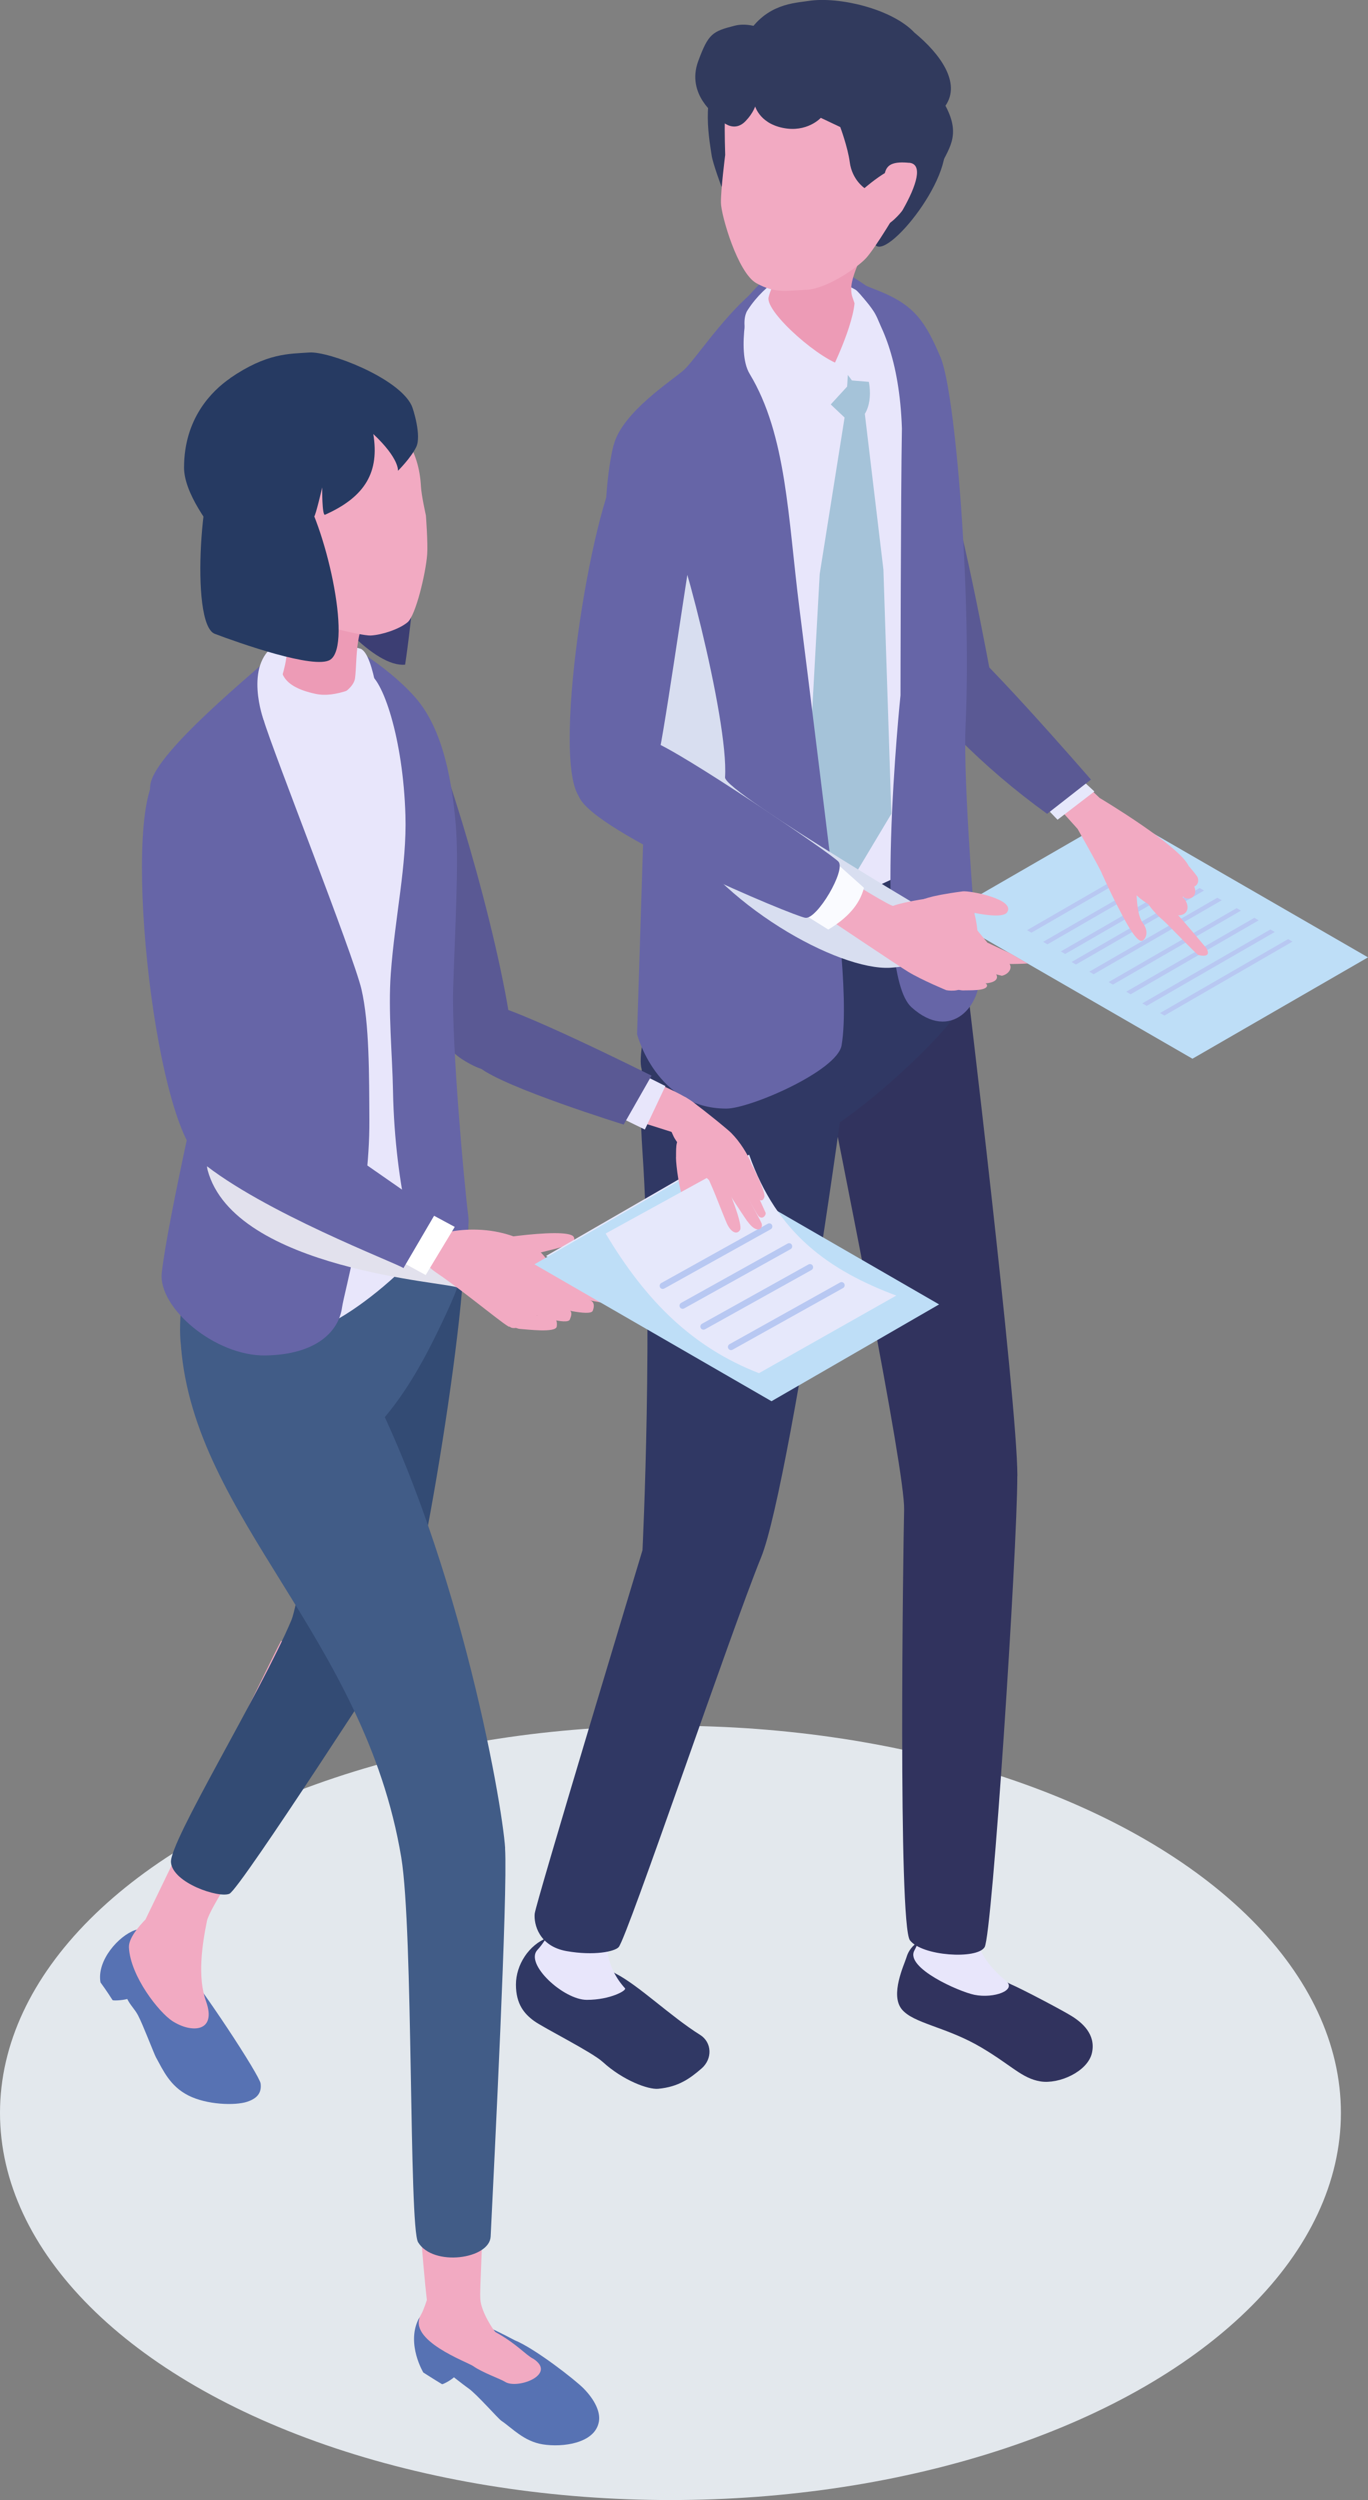 <?xml version="1.0" encoding="UTF-8"?>
<svg xmlns="http://www.w3.org/2000/svg" viewBox="0 0 173.7 317.39">
  <rect x="0" y="0" width="173.7" height="317.39" fill="#808080" stroke="none"/>
  <defs>
    <style>
      .cls-1 {
        fill: #b8c8f2;
      }

      .cls-1, .cls-2, .cls-3, .cls-4, .cls-5, .cls-6, .cls-7, .cls-8, .cls-9, .cls-10, .cls-11, .cls-12, .cls-13, .cls-14, .cls-15, .cls-16, .cls-17, .cls-18, .cls-19, .cls-20, .cls-21, .cls-22, .cls-23 {
        stroke-width: 0px;
      }

      .cls-24 {
        isolation: isolate;
      }

      .cls-2 {
        fill: #a5c3d9;
      }

      .cls-3 {
        fill: #5772b3;
      }

      .cls-4 {
        fill: #fff;
      }

      .cls-5 {
        fill: #bedef7;
      }

      .cls-6 {
        fill: #313a5d;
      }

      .cls-7 {
        fill: #e3e8ed;
      }

      .cls-7, .cls-15, .cls-19 {
        mix-blend-mode: multiply;
      }

      .cls-8 {
        fill: #fafbff;
      }

      .cls-9 {
        fill: #a5b7e8;
      }

      .cls-10 {
        fill: #ed9bb6;
      }

      .cls-11 {
        fill: #415c87;
      }

      .cls-12 {
        fill: #e8e6fb;
      }

      .cls-13 {
        fill: #263a62;
      }

      .cls-14 {
        fill: #334b74;
      }

      .cls-15 {
        fill: #d8def0;
      }

      .cls-16 {
        fill: #f2aac2;
      }

      .cls-17 {
        fill: #3c3e73;
      }

      .cls-18 {
        fill: #e6e8fb;
      }

      .cls-19 {
        fill: #e2e1ed;
      }

      .cls-20 {
        fill: #303864;
      }

      .cls-21 {
        fill: #6665a7;
      }

      .cls-22 {
        fill: #31335e;
      }

      .cls-23 {
        fill: #5a5994;
      }
    </style>
  </defs>
  <g class="cls-24">
    <g id="_レイヤー_2" data-name="レイヤー 2">
      <g id="_レイヤー_1-2" data-name="レイヤー 1">
        <g>
          <ellipse class="cls-7" cx="85.13" cy="268.24" rx="85.13" ry="49.15"/>
          <g>
            <g>
              <g>
                <polygon class="cls-5" points="173.7 121.54 151.41 134.41 130.47 122.32 119.88 116.21 142.17 103.34 173.7 121.54"/>
                <g>
                  <polygon class="cls-1" points="152.88 113.06 136.62 122.45 136.06 122.13 152.32 112.74 152.88 113.06"/>
                  <polygon class="cls-1" points="155.13 114.29 138.87 123.68 138.31 123.36 154.57 113.97 155.13 114.29"/>
                  <polygon class="cls-1" points="157.57 115.61 141.31 125 140.76 124.68 157.02 115.29 157.57 115.61"/>
                  <polygon class="cls-1" points="159.82 116.84 143.56 126.23 143 125.9 159.27 116.52 159.82 116.84"/>
                  <polygon class="cls-1" points="161.86 118.32 145.6 127.7 145.04 127.38 161.31 118 161.86 118.32"/>
                  <polygon class="cls-1" points="164.11 119.54 147.85 128.93 147.29 128.61 163.56 119.22 164.11 119.54"/>
                  <polygon class="cls-1" points="147.22 109.02 130.96 118.41 130.41 118.09 146.67 108.7 147.22 109.02"/>
                  <polygon class="cls-1" points="149.26 110.5 133 119.89 132.45 119.57 148.71 110.18 149.26 110.5"/>
                  <polygon class="cls-1" points="151.51 111.72 135.25 121.11 134.69 120.79 150.96 111.4 151.51 111.72"/>
                </g>
              </g>
              <g>
                <g>
                  <g>
                    <path class="cls-16" d="m148.75,115.41c.67.52,3.37-4.66,2.21-5.41-1.09-2.59-11.34-8.7-11.34-8.7l-3.39-3.24-4.26,1.77,4.86,5.41s2.49,4.37,3.16,5.78c.35.75,1.32.1,4.27,2.6,2.68,2.47,4.11,1.48,4.49,1.77Z"/>
                    <path class="cls-16" d="m139.98,111.04c.4.91,1.27,2.76,1.84,3.85.67,1.27,2.51,5.09,3.3,4.5.42-.31.76-1.15,0-2.19-1.36-1.87-.46-7.44-1.24-8.2-.78-.77-4.69.27-3.91,2.04Z"/>
                  </g>
                  <polygon class="cls-18" points="136.62 98.32 138.96 100.48 134.28 104.07 132.3 102.01 136.62 98.32"/>
                </g>
                <path class="cls-23" d="m120.74,80.4c2.26.65,17.78,18.57,17.78,18.57l-5.56,4.35c-8.25-5.94-15.09-13-19.12-19.01l6.9-3.91Z"/>
                <path class="cls-23" d="m119.91,60.77c1.62,1.7,5.9,25.02,5.9,25.02l-7,.93c-4.09-9.31-6.42-18.86-6.83-26.08l7.93.13Z"/>
                <path class="cls-16" d="m149.06,110.47c.14.52.63,1.01,1,1.38.33.33.41.39.77.7.82.32,1.61-.35,1.2-1.25-.34-.46-1.44-1.95-2.01-1.9-.24.02-.44.1-.59.22-.24.19-.36.49-.36.85Z"/>
                <path class="cls-16" d="m145.69,114.56c.25.58,1.4,1.8,1.88,2.17.43.33,4.13,4.21,4.58,4.51.99.24,1.59.04.98-.93-.46-.48-5.34-6.54-5.99-6.39-.28.06-1.5.24-1.45.64Z"/>
                <path class="cls-16" d="m147.84,111.38c.31.68,1,1.29,1.53,1.75.47.42.58.49,1.07.87,1.03.35,1.76-.6,1.04-1.76-.51-.59-2.19-2.47-2.84-2.36-.7.12-.96.73-.8,1.5Z"/>
                <path class="cls-16" d="m146.12,113.35c.31.76,1.13,1.39,1.75,1.88.55.44.69.51,1.28.91,1.28.32,2.12-.61,1.34-1.88-.59-.63-2.3-2.87-3.14-2.69-.92.2-1.33.91-1.23,1.77Z"/>
              </g>
            </g>
            <g>
              <path class="cls-9" d="m121.96,78.84s-1.88-29.2-4.18-32.81c-8.97-11.94-18.53-4.03-17.77,2.33.76,6.37,7.48,33.85,12.98,36.58,5.5,2.73,7.97.22,8.97-6.11Z"/>
              <g>
                <g>
                  <path class="cls-22" d="m128.53,251.99c-1.33-.58-3.22-1.98-4.11-3.72-.45-.88.04-3.32-4.2-2.85-4.24.47-4.89,2.31-5.16,3.18-.27.87-2.05,4.63-.57,6.47,1.48,1.84,5.69,2.23,10.17,4.9,3.82,2.27,5.1,3.88,7.44,4.27,2.34.39,6.02-1.24,6.55-3.62.53-2.38-1.3-3.89-2.64-4.71-1.34-.82-6.15-3.34-7.48-3.92Z"/>
                  <path class="cls-12" d="m124.29,240.17l-7.6-.22c-.43,2.01,1.23,4.3-.59,7.68-1.18,2.19,5.63,5.21,7.63,5.62,2.46.5,5.48-.59,3.96-1.81-1.99-1.6-5.65-5.41-3.4-11.27Z"/>
                  <path class="cls-22" d="m129.18,187.38c0-9.51-6.64-64.52-6.64-64.52l-18.54,9.47c3,15.22,10.92,54.34,10.8,59.32-.12,4.98-.78,52.68.74,54.68,1.52,2,8.51,2.46,9.48.87.97-1.59,4.15-50.31,4.15-59.82Z"/>
                </g>
                <path class="cls-20" d="m121.15,111.1c1.35,3.57,1.02,15.97,1.02,15.97.89,1.84-17.7,19.67-22.89,18.56-3.28-.7-17.49-9.07-17.79-9.88-.98-2.59,3.56-17.21,4.05-19.7.99-5.02,15.75-9.54,21.63-10.67,2.78-.53,12.63,2.15,13.99,5.72Z"/>
                <g>
                  <path class="cls-20" d="m89.07,262.61c1.42-1.22,1.34-3.32-.17-4.27-3.78-2.37-7.76-6.26-10.71-7.78-1.77-.91-6.35-5.44-8.69-4.55-2.34.89-3.99,3.43-3.99,5.94s1.09,3.73,2.29,4.61c1.2.88,7.35,3.95,8.73,5.21,2.57,2.35,5.78,3.53,7.04,3.41,2.63-.24,4.09-1.36,5.5-2.57Z"/>
                  <path class="cls-12" d="m78.81,240l-6.45-2.57s-1.23,7-4.13,10.13c-1.63,1.75,3.3,6.33,6.28,6.33s5.1-1.2,4.85-1.47c-4.92-5.41-.54-12.41-.54-12.41Z"/>
                  <path class="cls-20" d="m84.1,121.07c-.47,1.18-3.55,9.96-2.53,25.05,1.44,21.27.01,50.68.01,50.68,0,0-13.57,44.86-13.69,46.16-.12,1.3.53,4.12,4.05,4.74,3.52.62,6.11.05,6.61-.5,1.09-1.2,14.23-40.02,18.1-49.51,3.87-9.48,13.5-76.39,12.45-78.62-4.47-9.54-20.15-10.14-25.01,2Z"/>
                </g>
              </g>
              <g>
                <path class="cls-21" d="m99.06,33.81c-4.2,2.82-10.64,12.33-10.64,12.33l11.92,69.33,18.76-8.7.58-58.09s-7.02-10.68-8.7-11.73c-1.68-1.05-7.72-5.97-11.92-3.14Z"/>
                <path class="cls-12" d="m99.11,35.93c-4.2,2.82-10.69,10.53-10.69,10.53l11.97,71.13,18.76-8.7.58-58.09s-7.51-11.81-9.19-12.86c-1.68-1.05-7.22-4.84-11.43-2.02Z"/>
                <path class="cls-2" d="m112.17,72.31l-2.36-19.77c1.22-1.95.48-5.26-.3-6.14-.68-.77-3.32-3.36-3.32-3.36l-2.52,6.59,3.57,3.38-3.16,19.87-1.84,33.47,5.98,5.26,4.96-8.29-1.01-31.01Z"/>
                <path class="cls-21" d="m105.32,34.56s2.9,1.01,6.39,2.42c4.47,1.81,5.83,3.96,7.71,8.37,1.89,4.41,3.96,29.95,3.18,46.85-.33,7.07,1.27,26.87,1.74,31.08.47,4.21-3.56,9.16-8.61,4.59-5.04-4.57-1.39-39.6-1.39-39.6,0,0,.03-25.42.18-33.89-.6-17.5-9.22-19.82-9.22-19.82Z"/>
                <path class="cls-21" d="m77.92,56.51c1.09-4.24,7.6-8.31,8.96-9.58,1.36-1.27,4.7-6.34,8.42-9.59,0,0-1.91,7.15-.11,10.13,4.69,7.77,4.86,18.26,6.31,29.71,1.45,11.45,4.21,34.02,4.21,34.02,0,0,2.23,15.15,1.15,21.51-.55,3.24-11.62,8.03-14.63,8.03-8.91,0-11.34-9.44-11.34-9.44l.99-31.28c-3.12-12.04-3.08-18.19-4.75-28.31-.56-3.44-.3-10.98.78-15.22Z"/>
                <path class="cls-15" d="m85.38,104.23c5.97,10.7,21.1,19,27.65,18.63,6.55-.38,9.31-4.44,9.31-4.44,0,0-30.41-17.82-30.28-19.73.51-7.31-6.1-32.31-7.56-33.51-3.99-3.28-4.98-.29-4.48,4.11.22,1.96-.04,25.27,5.35,34.94Z"/>
              </g>
              <g>
                <path class="cls-12" d="m106.76,37.98c1.61.62.8,11.1.8,11.1l-6.15,6.71s-8.85-12.74-6.48-16.42c2.37-3.68,5.89-5.09,5.89-5.09,0,0,4.89,3.3,5.94,3.7Z"/>
                <path class="cls-10" d="m108.23,37.71c.61,1.93,1.02,1.8,1.42,4.11.37,2.09.55,5.11-2.35,4.65-2.89-.46-10.13-6.82-9.71-8.72.43-1.9,1.91-2.65.15-8.78-1.25-4.35-.42-5.53-.42-5.53,0,0,6.83,2.34,11.82,7.35,1.26,1.27-1.74,4.33-.91,6.93Z"/>
                <path class="cls-12" d="m113.91,48.78l-5.74-.48c-1.45-2.08-2.25-2.05-2.25-2.05,0,0,3.5-7.28,2.4-9.45,0,0,1.15.56,2.57,2.66,1.43,2.1,3.02,9.32,3.02,9.32Z"/>
                <g>
                  <path class="cls-6" d="m91.67,9.62c-2.92,1.86-1.44,9.08-1.31,10.1.14,1.01,1.25,3.98,1.25,3.98,0,0,3.74-3.88,4.35-8.22.59-4.23-3.36-6.46-4.29-5.86Z"/>
                  <path class="cls-6" d="m119.66,17.24c-1.17-2.31-5.56,0-7.44,1.2-2.92,1.86-2.88,11.53-2.74,12.55.14,1.01,1.57-.04,1.57-.04,1.26,2.59,10.88-9.23,8.62-13.71Z"/>
                  <path class="cls-16" d="m102.34,36.79c-2.61.12-3.92.47-6.29-.83-2.38-1.31-4.49-8.64-4.51-10.21-.03-1.57.54-6.08.54-6.08,0,0-.1-3.08-.04-4.38.52-10.81,10.75-15.6,19.62-11.3,11.28,5.47,6.69,14.2,2.97,21.52-.57,1.13-3.51,6.02-4.68,7.28-1.18,1.26-5,3.89-7.61,4.01Z"/>
                  <path class="cls-6" d="m120.05,13.42c1.99-2.88-.63-6.55-3.93-9.27-2.86-3.04-9.62-4.61-13.4-4.04-1.89.29-5.4.36-7.85,4.28-2.45,3.92.94,8.88.94,8.88,0,0,.46,2.31,3.56,2.96,3.11.65,4.85-1.27,4.85-1.27l2.47,1.17s.95,2.52,1.21,4.48c.3,2.23,1.87,3.27,1.87,3.27,0,0,5.62-4.9,5.29-1.47.83.32,2.19,3.64,4.15-.89,1.1-2.55,2.94-4.17.84-8.09Z"/>
                  <path class="cls-6" d="m93.3,3.26c2.84-.73,6.63,1.76,7.63,3.5l-4.82,4.99s.42,1.64-1.4,3.58c-1.81,1.94-3.69-.58-3.69-.58,0,0-3.95-2.72-2.36-7,1.29-3.49,1.8-3.77,4.64-4.49Z"/>
                  <path class="cls-16" d="m115.44,20.66c1.78.17.97,2.86-.83,6.01-.19.34-1.85,2.2-2.47,1.9-.89-.44-.29-3.47-.15-4.07.55-2.25-.4-4.21,3.45-3.83Z"/>
                </g>
              </g>
            </g>
            <g>
              <path class="cls-23" d="m52.73,89.05c-2.16-2.07,1.5,20.18.75,22.03-1.22,3.03-1.23,19.27,5.17,23.38,8.47,5.44,5.96-5.85,5.96-5.85-2.32-14.09-9.52-37.28-11.88-39.55Z"/>
              <g>
                <g>
                  <g>
                    <path class="cls-3" d="m12.76,251.67c-.5-2.79,2.34-5.94,4.41-6.64,2.04-.69,3.31,1.03,4.22,2.12,4.55,5.48,11.58,16.39,11.7,17.35s-.18,1.83-1.72,2.33c-1.53.5-5.1.39-7.45-.8-2.35-1.19-3.21-3.21-4.11-4.83-.26-.47-1.64-4.12-2.28-5.34-.41-.78-1.01-1.32-1.37-2.08-.77.2-1.82.22-1.87.14-.71-1.13-1.54-2.26-1.54-2.26Z"/>
                    <path class="cls-16" d="m26.28,243.87c.64-3.12,17.69-26.94,18.5-28.36l-9.08-7.22c-1.33,2.43-14,28.74-17.23,35.4-.82.84-2.16,2.38-2.1,3.55.19,3.66,3.82,8.25,5.53,9.35,2.42,1.56,5.68,1.42,4.25-2.55-1.08-3.01-.51-7.06.13-10.18Z"/>
                  </g>
                  <path class="cls-14" d="m44.17,166.6s-5.93,36.13-7.16,39.06c-3.9,9.28-15.54,28.17-15.3,30.78.23,2.61,6.06,4.56,7.42,3.98,1.36-.58,21.58-31.98,21.58-31.98,2.81-5.01,10.14-51.43,7.77-52.66-6.59-3.42-14.31,10.81-14.31,10.81Z"/>
                </g>
                <g>
                  <g>
                    <path class="cls-3" d="m53.74,301.18s-2.12-3.53-.65-6.65c1.46-3.12,9.97,1.37,12.28,2.58,2.57,1.05,7.68,5.04,8.74,6.12,1.39,1.42,2.16,2.97,1.93,4.22-.49,2.75-4.61,3.28-7.13,2.87-2.4-.39-3.83-2.03-5.26-3-.41-.28-3.09-3.34-4.13-4.08-.67-.48-1.27-.96-1.88-1.43-.55.48-1.45.92-1.52.87-1.06-.64-2.4-1.5-2.4-1.5Z"/>
                    <path class="cls-16" d="m67.7,299.45c-1-.52-2.07-1.88-4.78-3.38-.17-.09-1.84-2.53-1.93-4.19-.09-1.67.26-5.57.26-10.66,0-10.62-8.23-9.59-7.85,1.16.09,2.52.6,7.98.8,9.62-.04.08-.36,1.19-.75,1.87-1.85,3.23,5.92,6,6.64,6.52,1.12.8,3.55,1.67,4,1.97,1.53,1.04,6.72-.89,3.62-2.91Z"/>
                  </g>
                  <path class="cls-11" d="m64.14,234.65c-.35-5.73-6.2-39.19-19.12-62.33,1.02-.7-22.04-1.42-22.04-1.42,1.71,21.85,23.32,36.96,27.97,64.91,1.55,9.32.95,46.91,2.14,48.86,1.93,3.14,9.07,2.13,9.21-.73.47-9.7,2.18-43.56,1.83-49.29Z"/>
                </g>
                <path class="cls-11" d="m59.44,155.93c-.2,2.26.23,4.35-2.66,10.58-2.85,6.14-6.97,14.49-14.04,18.77-2.61,1.58-6.09.85-8.76-.62-2.67-1.47-6.6-2.36-10.48-11.64-2.02-4.84,1.32-17.95,2.42-19.52,2.68-3.81,15.22,4.34,19.22.63,2.26-2.1,14.54-3.5,14.3,1.8Z"/>
              </g>
              <path class="cls-12" d="m23.6,96.16c2.06-3.36,6.41-9.86,14.78-12.95,7.92-2.93,17.38,9.62,17.71,13.13.46,4.97,1.84,10.33,1.43,14.95-.41,4.62-3.57,7.11-4.08,11.51-.82,7.04.71,9.57,1.03,10.79,2.6,10.12,3.59,14.83,2.5,19.65-1.1,4.83-14.44,16.75-19.83,16.06-5.38-.69-12.31-3.59-14.27-6.24-1.96-2.64,5.69-24.17,6.31-28.89.84-6.41-16.37-20.38-5.58-38.01Z"/>
              <g>
                <path class="cls-12" d="m23.74,102.03c1.1-4.61,5.6-13.12,9.57-16.71l9.61-2.93s8.18,3.83,11.57,8.97c3.39,5.14,2.24,20.04,1.58,25.32-.66,5.28.19,30.47.19,30.47,0,0-14.54,15.11-21.35,15.22-7.03.12-7.53-19.14-7.8-31.86-.26-12.13-3.9-26.24-3.37-28.49Z"/>
                <g>
                  <path class="cls-21" d="m43.5,81.44s5.29,2.72,9.13,6.99c3.83,4.27,4.8,11.4,5.23,16.16.44,4.83-.12,14.13-.32,20.93-.2,6.99,1.38,24.7,1.92,28.85.54,4.15-4.31,8.7-5.93,6.48-.4-.56-3.4-9.58-3.63-22.41-.08-4.51-.63-10.02-.28-14.83.53-7.23,2.05-13.76,1.86-20.09-.29-9.84-2.93-17.5-4.79-18.08-2.49-.77-3.19-4-3.19-4Z"/>
                  <path class="cls-21" d="m19.13,99.39c1-4.21,12.85-13.82,16.47-17.09,0,0-3.07,5.8-2.12,9.11,1.05,3.67,11.39,29.81,12.41,34.16,1.02,4.34.98,10.99,1.01,16.64.06,10.62-3.19,21.78-3.47,23.78-.43,3.07-3.29,5.98-9.71,6.09-6.42.11-13.66-6.07-13.18-10.48.73-6.75,5.9-29.13,5.9-29.13,0,0-8.31-28.85-7.31-33.06Z"/>
                </g>
              </g>
              <g>
                <g>
                  <path class="cls-12" d="m45.76,82.35c1.83.67,2.57,9.07,2.57,9.07l-7.95,2.69s-5.81-8.16-5.11-10.63c.48-1.72,8.66-1.79,10.49-1.12Z"/>
                  <path class="cls-12" d="m34.99,81.85c4.07-2.6,6.6.32,6.6.32-.57.02-8.12,9.23-8.12,9.23,0,0-2.55-6.96,1.52-9.55Z"/>
                  <g>
                    <path class="cls-17" d="m51.44,84.38c-3.88.39-10.09-6.95-12.18-10.55-1-1.71,3.96-21.87,3.96-21.87,0,0,5.78-.84,8.48,4.86,3,6.35-.26,27.56-.26,27.56"/>
                    <path class="cls-10" d="m47.51,77.07c-2.55,2.27-2.12,6.62-2.43,9.03-.31,2.41-6.81,4.7-8.79,2.5-2.26-2.5,1.62-1.9-.24-14.49-.91-6.14,12.03,2.46,11.46,2.96Z"/>
                    <path class="cls-16" d="m47.08,80.68c1.44-.08,3.63-.81,4.67-1.68,1.04-.87,2.3-6.18,2.49-8.6.11-1.38-.16-4.96-.16-4.96,0,0-.57-2.53-.63-3.68-.51-9.54-9.36-12.35-17.18-8.51-9.94,4.88-4.98,10.82-1.49,17.91.49,1,1.52,5.57,2.56,6.68,1.05,1.11,8.57,2.91,9.74,2.84Z"/>
                    <path class="cls-13" d="m29.23,48c4.67-3.2,7.45-3.07,10.06-3.25,2.43-.17,11.27,3.18,12.97,6.72.21.43,1.28,3.86.59,5.28-.69,1.41-2.32,3.02-2.32,3.02,0,0,.22-1.52-3.13-4.67.78,4.76-.95,7.94-6.13,10.25-.39.17-.36-3.47-.36-3.47,0,0-.83,3.6-1.02,3.69-1.21.57-3.31.06-4.78.48,0,0-.31,8.01,0,9.96,0,0-11.74-10.45-11.74-16.65,0-6.19,3.48-9.71,5.87-11.35Z"/>
                    <path class="cls-13" d="m27.82,58.99s7.37-.96,10.22,2.92c3.18,4.32,6.79,19.92,3.9,21.84-1.95,1.3-11.73-2.17-14.66-3.28-3.31-1.25-1.55-21.67.54-21.48Z"/>
                  </g>
                </g>
                <path class="cls-12" d="m35.66,83.54c-.16,1.72.07,3.62,4.41,4.55,1.25.27,2.64.06,4.17-.46l.66,1.52s-6.13,9.03-6.13,9.03c0,0-4.41-5.37-5.35-7.51-.94-2.14-.02-6.27,2.25-7.14Z"/>
              </g>
              <g>
                <path class="cls-19" d="m34.8,142.33l20.67,14.38,2.64,6.76c-.98-.68-28.35-2.22-31.75-14.93-.68-2.54,2.95-9.95,8.44-6.2Z"/>
                <path class="cls-21" d="m34.3,144.55s-1.37,2.91-7.65,3.1c-6.29.19-11.21-40.85-7.14-48.55.72-1.35,4.39,4.41,5.93,5.38,1.54.97,8.86,40.06,8.86,40.06Z"/>
                <g>
                  <g>
                    <path class="cls-16" d="m77.72,164.07c-.47-.03-7.2-3.9-10.65-4.47,0,0-.28,3.37.12,3.49,1.44.44,9.93,2.82,10.86,2.34.47-.24.66-1.31-.32-1.37Z"/>
                    <path class="cls-16" d="m75.26,166.42c.13-.34.29-.94-.15-1.25-.61-.43-4.98-1.34-5.65-1.5-2.1-.5-4.55-1.39-4.55-1.39l-1.09,2.65c.55.07,6.46.99,6.46.99,0,0,4.68,1.28,4.98.49Z"/>
                    <path class="cls-16" d="m72.36,167.5c.13-.34.38-.88-.06-1.19-.61-.43-1.8-.58-2.45-.95-.27-.16-2.16-.71-2.82-.87-2.1-.5-1.98,1.5-.48,1.99,1.5.49,5.5,1.82,5.81,1.03Z"/>
                    <path class="cls-16" d="m70.69,168.41c.05-.36.06-.98-.45-1.18-.7-.28-1.88-.13-2.6-.34-.3-.09-2.26-.18-2.95-.17-2.16.02.46,1.94,1.3,1.99.84.05,4.59.54,4.7-.3Z"/>
                  </g>
                  <path class="cls-16" d="m66.78,167.17s.82.23,1.24-.07c.46-.32.44-1.39.44-1.39,0,0,1.13-.24,1.64-.55.51-.3.54-1.38.34-2.02-.2-.64.24-4.32-5.48-6.26-5.72-1.94-11.93.2-11.46,1.51.47,1.31.07,1.94,1.92,3.19,3.86,2.62,9.53,7.43,9.28,6.81.23.31.86.26,1.38,0,.52-.26.93-.72.7-1.22Z"/>
                </g>
                <path class="cls-16" d="m58.63,158.27c.74-.63,13.37-2.61,14.21-1.25.84,1.36-5.19,1.86-5.77,2.58-.7.87,1.12,2,.12,2.34-1,.34-9.99-2.46-8.56-3.67Z"/>
                <polygon class="cls-4" points="49.44 159.35 54.05 161.87 57.74 155.76 53.08 153.25 49.44 159.35"/>
                <path class="cls-21" d="m34.65,139.62l20.67,14.38-4.09,6.99c-.98-.68-17.83-7.06-25.76-13.57-2.03-1.66,3.69-11.55,9.18-7.8Z"/>
                <g>
                  <polygon class="cls-18" points="114.22 163.9 95.63 174.63 69.33 159.45 87.92 148.72 114.22 163.9"/>
                  <g>
                    <polygon class="cls-1" points="99.46 157.82 86.06 165.56 85.61 165.29 99 157.56 99.46 157.82"/>
                    <polygon class="cls-1" points="101.31 158.83 87.91 166.57 87.46 166.3 100.85 158.57 101.31 158.83"/>
                    <polygon class="cls-1" points="103.32 159.92 89.93 167.66 89.47 167.39 102.87 159.66 103.32 159.92"/>
                    <polygon class="cls-1" points="105.18 160.93 91.78 168.67 91.32 168.4 104.72 160.67 105.18 160.93"/>
                    <polygon class="cls-1" points="106.86 162.15 93.46 169.88 93 169.62 106.4 161.89 106.86 162.15"/>
                    <polygon class="cls-1" points="108.71 163.16 95.31 170.89 94.86 170.63 108.25 162.9 108.71 163.16"/>
                  </g>
                </g>
              </g>
              <g>
                <g>
                  <polygon class="cls-5" points="119.24 165.6 97.96 177.89 67.86 160.51 89.14 148.22 119.24 165.6"/>
                  <path class="cls-16" d="m85.83,146.9c0,1.11.47,4.45.93,5.22.46.77.25,1.49.65,2.38.72.29,1.43-1.04,1.21-1.98-.23-.94,2.31-3.36,2.14-4.77-.28-2.27-3.52-3.16-4.14-3.18-.78-.03-.78.76-.78,2.34Z"/>
                  <g>
                    <path class="cls-18" d="m113.8,164.48l-17.43,9.85c-8.34-3.24-14.29-9.04-19.47-17.73l18.22-10.01c3.55,10.1,10.23,14.71,18.68,17.89Z"/>
                    <g>
                      <path class="cls-1" d="m92.83,171.4c-.14,0-.28-.07-.35-.2-.11-.19-.04-.44.15-.55l14.03-7.83c.19-.11.44-.04.54.15.11.19.04.44-.15.55l-14.03,7.83c-.06.03-.13.05-.19.05Z"/>
                      <path class="cls-1" d="m89.33,168.81c-.14,0-.28-.07-.35-.2-.11-.19-.04-.44.15-.55l13.52-7.53c.19-.11.44-.04.54.15.11.19.04.44-.15.55l-13.52,7.53c-.06.03-.13.05-.19.05Z"/>
                      <path class="cls-1" d="m86.68,166.16c-.14,0-.28-.07-.35-.2-.11-.19-.04-.44.15-.55l13.52-7.53c.19-.11.44-.04.54.15s.04.44-.15.55l-13.52,7.53c-.06.03-.13.05-.19.05Z"/>
                      <path class="cls-1" d="m84.16,163.64c-.14,0-.28-.07-.35-.2-.11-.19-.04-.44.15-.55l13.52-7.53c.19-.11.44-.04.54.15s.04.44-.16.55l-13.52,7.53c-.06.03-.13.05-.19.05Z"/>
                    </g>
                  </g>
                </g>
                <g>
                  <g>
                    <path class="cls-16" d="m87.17,139.37c-1.36-.79-1.5,1.22-2.02,2.22-.52,1,.03,1.88.39,2.71.36.83,4.32,5.75,4.77,5.67,1.35-.26,6.49.68,4.9-2.72-.6-1.28-1.67-2.85-2.74-3.76-1.82-1.55-4.45-3.62-5.3-4.11Z"/>
                    <path class="cls-16" d="m79.5,135.94l-3.17,4.93,9.03,2.86,3.17-3.36c-1.66-1.72-9.03-4.42-9.03-4.42Z"/>
                    <polygon class="cls-12" points="80.14 135.7 77.37 141.2 81.88 143.4 84.49 137.88 80.14 135.7"/>
                    <g>
                      <path class="cls-16" d="m96.36,154.43c-.28-.25-1.17-2.01-2.1-3.4-.71-1.07-1.52-1.83-1.67-2.07-.29-.49-.65-1.04-.9-1.56-.12-1.07,1.05-1.5,1.99-.73.45.54,3.43,7.02,3.53,7.29.1.27-.36.92-.85.47Z"/>
                      <path class="cls-16" d="m95.83,151.89c-.49-.45-3.44-4.92-3.76-5.47-.29-.49-.65-1.04-.9-1.56-.12-1.07,2.48.83,3.42,1.6.64.72,2.7,4.86,2.46,5.53-.26.72-.71.35-1.21-.1Z"/>
                      <path class="cls-16" d="m94.89,155.05c-.45-.63-2.48-3.74-2.8-4.29-.29-.49-.65-1.04-.9-1.56-.12-1.07.57-1.69,1.51-.92.45.54,3.73,6.35,3.99,7,.28.69-.57,1.49-1.79-.24Z"/>
                      <path class="cls-16" d="m92.16,155.02c-.58-1.37-1.92-5.03-2.74-6.39-.12-1.7,1.08-1.54,2.3.82.86,1.46,2.6,6.04,2.26,6.67-.37.69-1.24.41-1.82-1.11Z"/>
                    </g>
                  </g>
                  <path class="cls-23" d="m61.89,127.5c-2.6.06-4.16,5.47-1.01,8.02,3.15,2.55,18.31,7.25,18.31,7.25l3.54-6.21s-18.24-9.13-20.84-9.06Z"/>
                </g>
              </g>
            </g>
            <g>
              <g>
                <g>
                  <path class="cls-16" d="m125.39,119.68l2.86,1.34,2.25,1.3s-3.59.22-4.85-.15c-.83-.24-2.73-1.44-3.33-1.93-1-.82-.62-2.91.88-3.25.11.19,2.19,2.7,2.19,2.7Z"/>
                  <path class="cls-16" d="m122.58,122.31c2.06.98,4.64,1.57,4.64,1.57,1.24-.3,1.74-1.73-.21-2.16,0,0-3.52-1.82-5.1-.65-.74,1.42-.19.87.67,1.24Z"/>
                  <path class="cls-16" d="m121.51,122.79c0,2.39,5.4,2.61,5.07,1.12-.23-1.03-2.6-1.21-3.54-1.75-1.06-.63-1.46.02-1.54.64Z"/>
                  <path class="cls-16" d="m120.57,124.18c-.49.19-.03.49-.24.99-.08.2,1.68.59,1.95.57.7-.04,3.03.1,3.05-.62.01-.71-3.61-1.4-4.76-.95Z"/>
                  <path class="cls-16" d="m116.96,114.31s.64-.54,5.29-1.15c.88-.11,6.77,1,5.62,2.67-.54.79-3.59.18-4.3.03-1.88-.4-.11,2.28-1.91,2.81-2.35.69-4.7-4.36-4.7-4.36Z"/>
                  <path class="cls-16" d="m113.41,115c-.25.11-5.02-2.83-5.02-2.83l-3.53,4.27s9.46,6.34,10.43,6.92c1.8,1.09,4.87,2.35,4.87,2.35,0,0,1.83.35,2.36-.65.38-.73.88-1.46,1.15-2.24.84-2.41.58-6.22-.54-8.43-.71-1.41-8.62.12-9.71.61Z"/>
                </g>
                <g>
                  <path class="cls-8" d="m100.11,114.85l5.06,3.16c2.34-1.4,3.98-3.11,4.53-5.3l-4.41-3.94-5.18,6.08Z"/>
                  <path class="cls-21" d="m73.49,101.09c1.77,4.57,27.27,15.22,28.77,15.43,1.49.21,5.18-6.06,4.2-7.13-.98-1.07-20.24-14.13-23.64-15.28-3.4-1.15-11.1,2.4-9.33,6.98Z"/>
                </g>
              </g>
              <path class="cls-21" d="m79.12,58.52c-3.59,3.34-9.23,37.08-5.63,42.56,3.6,5.48,9.28-3.05,9.91-4.36.63-1.3,3.56-22.45,4.92-30.21,1.36-7.75-5.62-11.34-9.2-8Z"/>
            </g>
          </g>
        </g>
      </g>
    </g>
  </g>
</svg>